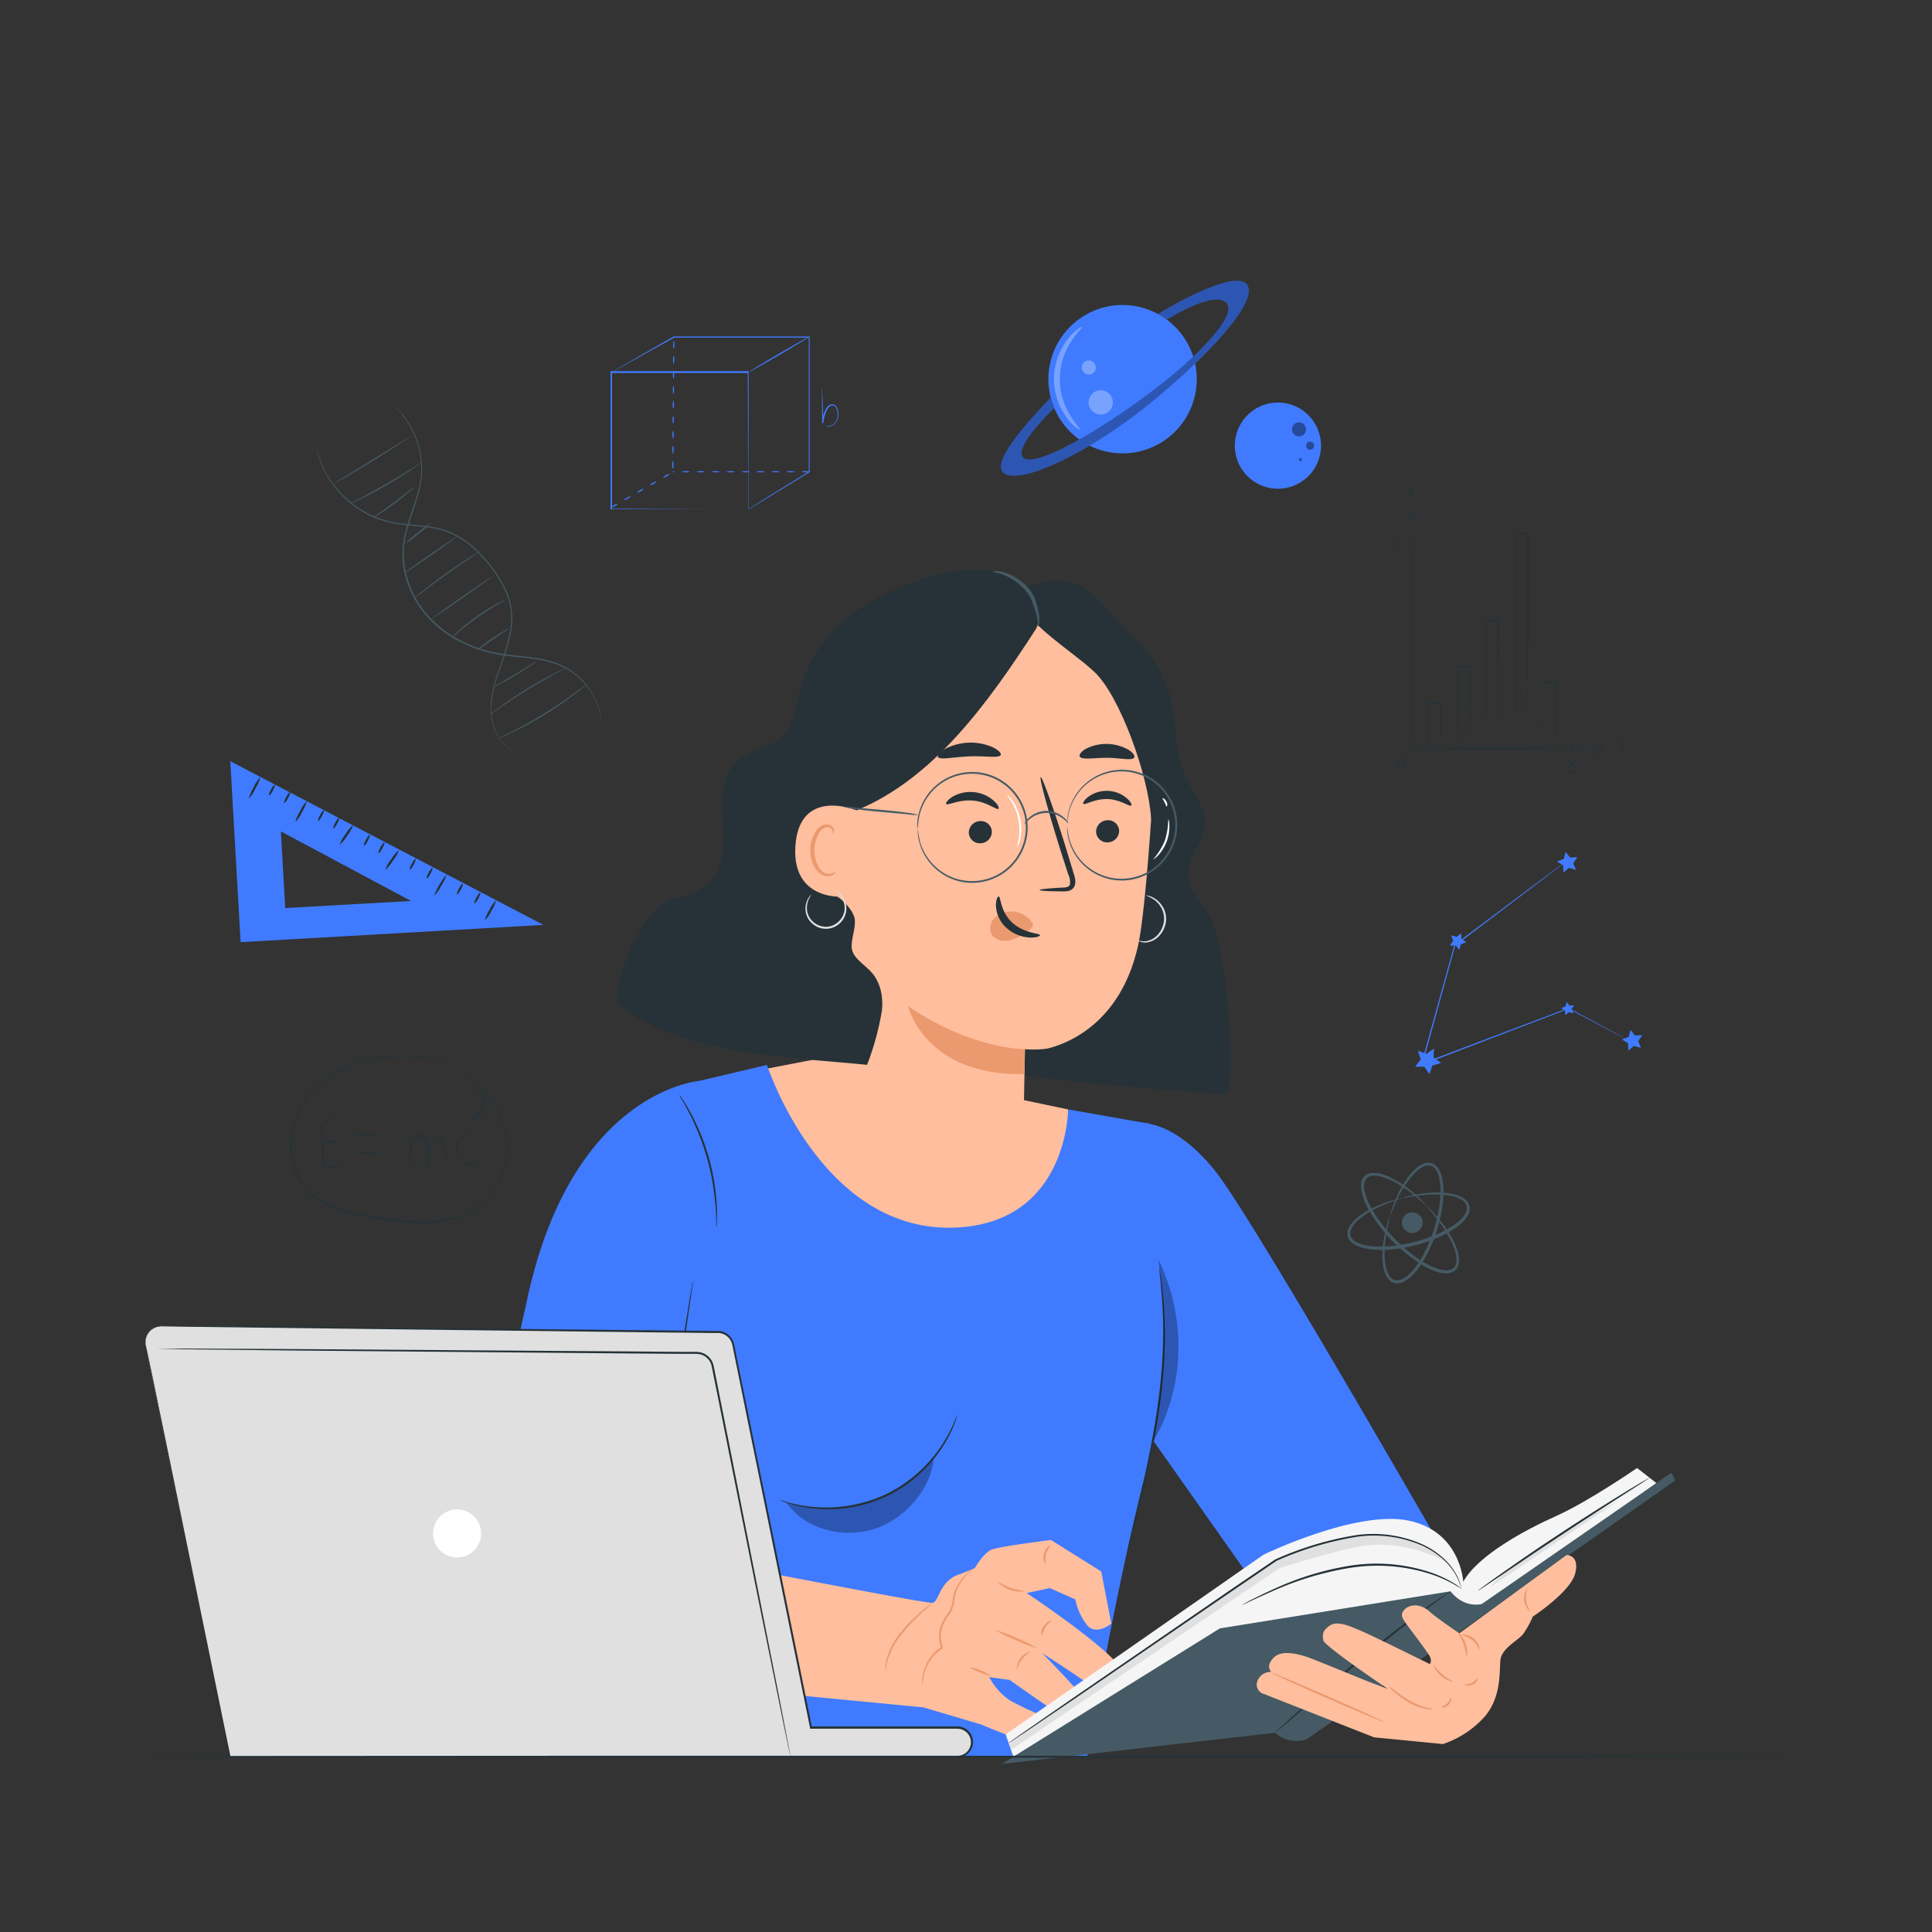 <svg xmlns="http://www.w3.org/2000/svg" viewBox="0 0 500 500"><rect x="0" y="0" width="500" height="500" fill="#333333" stroke="none"/><g id="freepik--Elements--inject-166"><path d="M81.9,115.94a1.1,1.1,0,0,1,.09.27l.22.8a11.55,11.55,0,0,0,.41,1.3c.18.5.37,1.09.66,1.72l.44,1,.57,1.08a10.52,10.52,0,0,0,.66,1.15c.25.38.47.8.77,1.2a25.89,25.89,0,0,0,11.33,9.25,24.34,24.34,0,0,0,4.31,1.35,41.49,41.49,0,0,0,4.75.66c3.27.32,6.81.5,10.2,1.86a24.81,24.81,0,0,1,8.88,6.65,32.28,32.28,0,0,1,6.12,9.28,17.22,17.22,0,0,1,1.22,5.18,19.44,19.44,0,0,1-.32,5.08,61.35,61.35,0,0,1-2.7,9,42.43,42.43,0,0,0-2.14,7.84,16.29,16.29,0,0,0,.25,6.64,12.37,12.37,0,0,0,2.17,4.52,9.1,9.1,0,0,0,2.34,2.16c.61.39,1,.54,1,.56a6.46,6.46,0,0,1-1-.5,9,9,0,0,1-2.4-2.14,12.24,12.24,0,0,1-2.25-4.55,16.48,16.48,0,0,1-.31-6.73,43.32,43.32,0,0,1,2.12-7.89,62.71,62.71,0,0,0,2.66-9,19.85,19.85,0,0,0,.3-5,16.6,16.6,0,0,0-1.21-5.07,32.2,32.2,0,0,0-6.06-9.19,24.5,24.5,0,0,0-8.76-6.56c-3.31-1.35-6.82-1.53-10.1-1.86a45.07,45.07,0,0,1-4.78-.68A24.67,24.67,0,0,1,96.94,134a25.78,25.78,0,0,1-11.37-9.41c-.3-.4-.53-.82-.77-1.21a12.55,12.55,0,0,1-.65-1.17l-.56-1.08-.43-1a16,16,0,0,1-.64-1.74,11,11,0,0,1-.37-1.31c-.08-.35-.15-.62-.19-.81A2.22,2.22,0,0,1,81.9,115.94Z" style="fill:#455a64"></path><path d="M102.23,105.34l.22.2.62.6c.27.27.57.63,1,1s.76.92,1.16,1.52a21.48,21.48,0,0,1,2.47,4.64,22.28,22.28,0,0,1,1.51,6.79,23.26,23.26,0,0,1-.15,4.05,29.17,29.17,0,0,1-.94,4.3c-.83,2.92-2,5.92-2.88,9.21a23.42,23.42,0,0,0-.73,5.13,21.88,21.88,0,0,0,.55,5.37A25,25,0,0,0,110,158.35a28.38,28.38,0,0,0,8.77,7.16,34.07,34.07,0,0,0,10,3.48c3.34.62,6.58.78,9.58,1.24a24.17,24.17,0,0,1,8.06,2.44,18.4,18.4,0,0,1,8,9,18.37,18.37,0,0,1,1,3.17c.06.37.1.65.14.86a2.08,2.08,0,0,1,0,.29s0-.1-.07-.29-.1-.48-.17-.84a20.09,20.09,0,0,0-1-3.14,18.89,18.89,0,0,0-2.73-4.43,18,18,0,0,0-5.3-4.36,24,24,0,0,0-8-2.37c-3-.45-6.23-.6-9.6-1.21a34.81,34.81,0,0,1-10.1-3.5,28.74,28.74,0,0,1-8.88-7.24,25.62,25.62,0,0,1-5-10.29,23.07,23.07,0,0,1-.54-5.45,23.8,23.8,0,0,1,.74-5.2c.85-3.32,2.08-6.32,2.92-9.22a28.9,28.9,0,0,0,1-4.25,21.94,21.94,0,0,0,.17-4,22.46,22.46,0,0,0-3.85-11.36c-.39-.61-.8-1.09-1.13-1.54s-.66-.78-.92-1l-.59-.63A2.35,2.35,0,0,1,102.23,105.34Z" style="fill:#455a64"></path><path d="M151.92,177a5.38,5.38,0,0,1-.78.71c-.52.45-1.29,1.07-2.26,1.81a90.21,90.21,0,0,1-7.84,5.42,92.36,92.36,0,0,1-8.37,4.57c-1.1.53-2,.94-2.62,1.2a5,5,0,0,1-1,.38,7.45,7.45,0,0,1,.93-.5l2.58-1.29c2.17-1.1,5.13-2.7,8.29-4.65s5.92-3.88,7.88-5.32l2.31-1.72A6.84,6.84,0,0,1,151.92,177Z" style="fill:#455a64"></path><path d="M146.55,172.8a4.57,4.57,0,0,1-.79.47l-2.18,1.18c-1.84,1-4.36,2.42-7.09,4.09s-5.13,3.29-6.85,4.48l-2,1.42a6.23,6.23,0,0,1-.77.49,4.86,4.86,0,0,1,.69-.6c.46-.37,1.14-.88,2-1.5,1.69-1.25,4.09-2.89,6.82-4.57s5.28-3.07,7.15-4c.94-.48,1.7-.85,2.24-1.09A5.34,5.34,0,0,1,146.55,172.8Z" style="fill:#455a64"></path><path d="M138.85,171.18a11,11,0,0,1-1.55,1.13c-1,.65-2.35,1.53-3.89,2.46s-2.95,1.72-4,2.28a10.89,10.89,0,0,1-1.72.83,11.48,11.48,0,0,1,1.6-1l3.94-2.36,3.94-2.37A10.57,10.57,0,0,1,138.85,171.18Z" style="fill:#455a64"></path><path d="M131.67,162.68a6.34,6.34,0,0,1-1.17.85l-2.89,1.94-2.87,2a6.63,6.63,0,0,1-1.22.77,5.32,5.32,0,0,1,1.08-1c.7-.56,1.69-1.29,2.82-2.06s2.18-1.42,3-1.86A5.49,5.49,0,0,1,131.67,162.68Z" style="fill:#455a64"></path><path d="M131.1,155.1c0,.05-.85.51-2.22,1.3s-3.24,1.94-5.21,3.32-3.69,2.76-4.9,3.78a24.83,24.83,0,0,1-2,1.64,3.62,3.62,0,0,1,.46-.52c.31-.32.78-.76,1.37-1.3a50.95,50.95,0,0,1,10.15-7.13c.7-.37,1.28-.65,1.68-.84A2.71,2.71,0,0,1,131.1,155.1Z" style="fill:#455a64"></path><path d="M127.35,149.22c.05.08-3.46,2.61-7.84,5.67s-8,5.46-8,5.39,3.45-2.62,7.83-5.67S127.29,149.14,127.35,149.22Z" style="fill:#455a64"></path><path d="M124.36,142.59a3.93,3.93,0,0,1-.68.5c-.5.34-1.13.77-1.89,1.27-1.6,1.07-3.8,2.57-6.19,4.27s-4.51,3.3-6,4.46l-1.82,1.38a4,4,0,0,1-.69.47,3.63,3.63,0,0,1,.61-.58c.4-.35,1-.85,1.75-1.46,1.5-1.21,3.6-2.84,6-4.54s4.62-3.18,6.25-4.2c.82-.51,1.49-.91,2-1.18A3.74,3.74,0,0,1,124.36,142.59Z" style="fill:#455a64"></path><path d="M118.19,138.92c.06.07-2.92,2.23-6.64,4.82s-6.79,4.61-6.85,4.54,2.93-2.24,6.65-4.82S118.14,138.84,118.19,138.92Z" style="fill:#455a64"></path><path d="M111.72,135.22a28.31,28.31,0,0,1-3.42,2.95,30.66,30.66,0,0,1-3.63,2.69,30.56,30.56,0,0,1,3.42-3A30.66,30.66,0,0,1,111.72,135.22Z" style="fill:#455a64"></path><path d="M107.36,125.93a11.1,11.1,0,0,1-1.46,1.35c-.93.79-2.25,1.86-3.75,3s-2.89,2.08-3.92,2.75a10.1,10.1,0,0,1-1.71,1,13,13,0,0,1,1.58-1.21c1-.72,2.36-1.71,3.85-2.82s2.83-2.15,3.8-2.9A12.43,12.43,0,0,1,107.36,125.93Z" style="fill:#455a64"></path><path d="M109.24,119.61a4,4,0,0,1-.67.52c-.43.32-1.08.76-1.88,1.29-1.61,1.07-3.87,2.5-6.42,4s-4.92,2.72-6.65,3.58c-.86.43-1.57.77-2.06,1a3.73,3.73,0,0,1-.78.32,4.52,4.52,0,0,1,.72-.43l2-1.09c1.7-.91,4-2.19,6.59-3.67s4.82-2.86,6.46-3.88l1.94-1.2A3.79,3.79,0,0,1,109.24,119.61Z" style="fill:#455a64"></path><path d="M106.24,112.86a5.47,5.47,0,0,1-.73.55c-.48.34-1.18.82-2.06,1.41-1.75,1.16-4.19,2.74-6.92,4.43s-5.22,3.17-7,4.21c-.91.52-1.65.94-2.17,1.22a5.77,5.77,0,0,1-.82.4,4.83,4.83,0,0,1,.75-.52l2.12-1.31,7-4.29,7-4.34,2.12-1.32A4.41,4.41,0,0,1,106.24,112.86Z" style="fill:#455a64"></path><path d="M369.36,312.21c-.05.05-.79-.69-2.23-1.92-.72-.61-1.61-1.35-2.69-2.14a30.22,30.22,0,0,0-3.84-2.4,16.37,16.37,0,0,0-2.4-1,7.91,7.91,0,0,0-2.7-.48,2.91,2.91,0,0,0-1.31.31,2,2,0,0,0-.9.95,3.3,3.3,0,0,0-.27,1.42,7.1,7.1,0,0,0,.2,1.56,14.86,14.86,0,0,0,1.16,3.13,28.91,28.91,0,0,0,1.77,3.07,42.59,42.59,0,0,0,10.36,10.67,26.58,26.58,0,0,0,3,1.86,14.63,14.63,0,0,0,3.1,1.26,7.05,7.05,0,0,0,1.55.25,3.32,3.32,0,0,0,1.42-.23,2,2,0,0,0,1-.87,3,3,0,0,0,.35-1.3,7.77,7.77,0,0,0-.4-2.72,17.56,17.56,0,0,0-1-2.43,31.14,31.14,0,0,0-2.29-3.91c-.76-1.1-1.46-2-2.06-2.75-1.18-1.47-1.9-2.24-1.85-2.29s.22.15.59.5.88.87,1.51,1.58a34.39,34.39,0,0,1,2.19,2.69,29.05,29.05,0,0,1,2.44,3.92,19.76,19.76,0,0,1,1.05,2.5,8.49,8.49,0,0,1,.47,3,3.55,3.55,0,0,1-.42,1.61,2.69,2.69,0,0,1-1.3,1.19,4.06,4.06,0,0,1-1.74.31,7.77,7.77,0,0,1-1.73-.25,15.7,15.7,0,0,1-3.27-1.3A27.26,27.26,0,0,1,366,326a42.14,42.14,0,0,1-10.57-10.9,27,27,0,0,1-1.81-3.16,15.81,15.81,0,0,1-1.19-3.31,7.24,7.24,0,0,1-.2-1.73,3.84,3.84,0,0,1,.36-1.73,2.71,2.71,0,0,1,1.23-1.27,3.65,3.65,0,0,1,1.62-.37,8.45,8.45,0,0,1,2.94.56,18,18,0,0,1,2.46,1.13,28.72,28.72,0,0,1,3.84,2.55c1.07.84,1.94,1.61,2.63,2.27s1.2,1.19,1.53,1.56S369.38,312.19,369.36,312.21Z" style="fill:#455a64"></path><path d="M359.77,314.61c.06,0-.23,1-.61,2.78-.19.9-.4,2-.57,3.28a28,28,0,0,0-.24,4.37,15.73,15.73,0,0,0,.26,2.51,7.48,7.48,0,0,0,.89,2.5,3,3,0,0,0,.9.95,2.12,2.12,0,0,0,1.23.34A3.3,3.3,0,0,0,363,331a6.34,6.34,0,0,0,1.26-.85,14.3,14.3,0,0,0,2.19-2.38,25.35,25.35,0,0,0,1.83-2.89,39.68,39.68,0,0,0,4.35-13.7,26.4,26.4,0,0,0,.17-3.41,14.46,14.46,0,0,0-.41-3.21,7.31,7.31,0,0,0-.54-1.42,3.24,3.24,0,0,0-.88-1.08,2.08,2.08,0,0,0-1.2-.44,3,3,0,0,0-1.28.26,7.57,7.57,0,0,0-2.17,1.52,16.2,16.2,0,0,0-1.66,1.91A27.35,27.35,0,0,0,362.3,309c-.6,1.14-1.06,2.16-1.42,3-.72,1.69-1.05,2.65-1.11,2.63a2.22,2.22,0,0,1,.15-.73c.13-.47.34-1.15.65-2s.74-1.91,1.31-3.09a26.63,26.63,0,0,1,2.27-3.85,14.77,14.77,0,0,1,1.69-2,8,8,0,0,1,2.35-1.71,3.71,3.71,0,0,1,1.57-.33,2.83,2.83,0,0,1,1.62.56,4.06,4.06,0,0,1,1.1,1.31,7.41,7.41,0,0,1,.62,1.58,14.65,14.65,0,0,1,.46,3.38,24.71,24.71,0,0,1-.15,3.53,39,39,0,0,1-4.45,14,25.09,25.09,0,0,1-1.91,3,14.53,14.53,0,0,1-2.33,2.49,7.32,7.32,0,0,1-1.41.93,3.94,3.94,0,0,1-1.66.44,2.86,2.86,0,0,1-1.64-.47,3.84,3.84,0,0,1-1.1-1.18,8.07,8.07,0,0,1-.93-2.75,15,15,0,0,1-.22-2.61,25.66,25.66,0,0,1,.37-4.46,32.73,32.73,0,0,1,.71-3.28c.24-.89.47-1.57.63-2A2.29,2.29,0,0,1,359.77,314.61Z" style="fill:#455a64"></path><path d="M363.05,310c0,.07-1,.33-2.69.95-.86.31-1.9.71-3.09,1.24a27.78,27.78,0,0,0-3.84,2.1,14.66,14.66,0,0,0-2,1.54,7.22,7.22,0,0,0-1.65,2.07,3,3,0,0,0-.34,1.26,2.09,2.09,0,0,0,.37,1.23,3.09,3.09,0,0,0,1,.94,6.93,6.93,0,0,0,1.38.63,14.68,14.68,0,0,0,3.18.6,25.9,25.9,0,0,0,3.42,0,37.77,37.77,0,0,0,7.13-1.11,38.29,38.29,0,0,0,6.81-2.4,26.74,26.74,0,0,0,3-1.65,13.71,13.71,0,0,0,2.51-2,6.14,6.14,0,0,0,.92-1.21,3.17,3.17,0,0,0,.46-1.31,2.14,2.14,0,0,0-.25-1.25,3.17,3.17,0,0,0-.9-1,7.41,7.41,0,0,0-2.44-1,16,16,0,0,0-2.49-.41,28,28,0,0,0-4.38,0c-1.29.1-2.4.24-3.31.37-1.8.28-2.79.51-2.81.44a2.43,2.43,0,0,1,.7-.25c.46-.14,1.15-.32,2.06-.51s2-.37,3.32-.51a26.85,26.85,0,0,1,4.47-.1,15.29,15.29,0,0,1,2.59.38,7.74,7.74,0,0,1,2.69,1.1,3.63,3.63,0,0,1,1.11,1.16,2.77,2.77,0,0,1,.37,1.67,3.83,3.83,0,0,1-.53,1.63,7.43,7.43,0,0,1-1,1.35,14.66,14.66,0,0,1-2.64,2.18,26.27,26.27,0,0,1-3.08,1.73,38.44,38.44,0,0,1-7,2.47,37.44,37.44,0,0,1-7.29,1.11,24.35,24.35,0,0,1-3.53-.06,14.43,14.43,0,0,1-3.35-.67,7.17,7.17,0,0,1-1.54-.71,4.1,4.1,0,0,1-1.24-1.18,2.84,2.84,0,0,1-.46-1.64,3.66,3.66,0,0,1,.43-1.56,8,8,0,0,1,1.84-2.24,16.35,16.35,0,0,1,2.11-1.56,26.82,26.82,0,0,1,4-2,33.09,33.09,0,0,1,3.17-1.12c.88-.26,1.58-.43,2.05-.53A2.42,2.42,0,0,1,363.05,310Z" style="fill:#455a64"></path><path d="M368.09,315.77a2.68,2.68,0,1,1-3.25-1.95A2.69,2.69,0,0,1,368.09,315.77Z" style="fill:#455a64"></path><path d="M422.72,269.86l-.3-.14-.87-.44-3.35-1.74-12.31-6.47H406l-37.92,14.49-.34.13.1-.35,1.16-4.19c2.65-9.56,5.16-18.61,7.36-26.57l0-.06,0,0,21-15.74,6-4.44,1.59-1.17.41-.29q.13-.11.15-.09l-.13.11-.4.32-1.56,1.2-5.92,4.51-20.94,15.85.06-.09c-2.2,8-4.69,17-7.33,26.59-.4,1.43-.79,2.86-1.16,4.19l-.24-.22,38-14.39,0,0,.06,0,12.25,6.57,3.31,1.79.86.48Z" style="fill:#407BFF"></path><polygon points="372.95 275.1 370.68 275.77 369.95 278.02 368.61 276.07 366.24 276.07 367.68 274.19 366.95 271.94 369.18 272.73 371.09 271.34 371.03 273.71 372.95 275.1" style="fill:#407BFF"></polygon><polygon points="379.5 243.85 378.07 244.37 377.68 245.85 376.74 244.65 375.21 244.74 376.07 243.47 375.51 242.05 376.98 242.47 378.16 241.5 378.21 243.03 379.5 243.85" style="fill:#407BFF"></polygon><polygon points="408.21 221.82 407.17 223.39 407.86 225.13 406.05 224.62 404.61 225.82 404.53 223.94 402.95 222.94 404.71 222.29 405.17 220.47 406.34 221.94 408.21 221.82" style="fill:#407BFF"></polygon><polygon points="425.02 267.88 423.97 269.45 424.67 271.19 422.86 270.68 421.41 271.88 421.34 270 419.75 269 421.51 268.35 421.98 266.53 423.14 268 425.02 267.88" style="fill:#407BFF"></polygon><polygon points="407.38 260.17 406.71 261.17 407.16 262.28 406 261.95 405.08 262.72 405.04 261.52 404.02 260.88 405.15 260.46 405.44 259.3 406.19 260.25 407.38 260.17" style="fill:#407BFF"></polygon><circle cx="290.54" cy="98.15" r="19.2" transform="translate(146.85 369.07) rotate(-80.73)" style="fill:#407BFF"></circle><g style="opacity:0.3"><path d="M288,104.14a3.13,3.13,0,1,1-3.13-3.13A3.13,3.13,0,0,1,288,104.14Z" style="fill:#fff"></path></g><g style="opacity:0.3"><path d="M283.6,95.1a1.82,1.82,0,1,1-1.82-1.82A1.82,1.82,0,0,1,283.6,95.1Z" style="fill:#fff"></path></g><path d="M271.91,102.82c.09.33-16.43,16.18-12.17,19.56s22.17-5.29,37.44-17.62,29.21-27.31,25.39-31.27-22.89,7.77-22.89,7.77L302,82.71s11.53-7.4,15.18-4.53-6.75,14.1-21.43,24.82-28.87,18.24-31.07,15.3,8.19-12.73,8.19-12.73Z" style="fill:#407BFF"></path><g style="opacity:0.3"><path d="M271.91,102.82c.09.33-16.43,16.18-12.17,19.56s22.17-5.29,37.44-17.62,29.21-27.31,25.39-31.27-22.89,7.77-22.89,7.77L302,82.71s11.53-7.4,15.18-4.53-6.75,14.1-21.43,24.82-28.87,18.24-31.07,15.3,8.19-12.73,8.19-12.73Z"></path></g><g style="opacity:0.3"><path d="M280,84.62c.15.19-1.15,1.29-2.62,3.51a17.68,17.68,0,0,0-.39,19.42c1.39,2.27,2.64,3.43,2.48,3.61s-1.64-.76-3.35-3a16.68,16.68,0,0,1-2.33-4.37,16.61,16.61,0,0,1,.24-12,16.59,16.59,0,0,1,2.5-4.27C278.29,85.32,279.87,84.49,280,84.62Z" style="fill:#fff"></path></g><path d="M319.58,115.07a11.15,11.15,0,1,1,10.88,11.41A11.15,11.15,0,0,1,319.58,115.07Z" style="fill:#407BFF"></path><g style="opacity:0.4"><path d="M334.36,111.07a1.82,1.82,0,1,1,1.77,1.86A1.81,1.81,0,0,1,334.36,111.07Z"></path></g><g style="opacity:0.4"><path d="M338,115.31a1.06,1.06,0,1,1,1,1.09A1.07,1.07,0,0,1,338,115.31Z"></path></g><g style="opacity:0.4"><path d="M336.57,118.56a.4.4,0,0,1,.39.4.39.39,0,0,1-.4.38.38.38,0,0,1-.38-.4A.39.39,0,0,1,336.57,118.56Z"></path></g><path d="M365.62,198.25c-.1,0-.17-14.12-.17-31.53s.07-31.53.17-31.53.17,14.11.17,31.53S365.71,198.25,365.62,198.25Z" style="fill:#263238"></path><path d="M367.5,135.73a28.27,28.27,0,0,1-2.14-3.66l.3,0,0,.08a30.5,30.5,0,0,1-1.83,3.93,26.34,26.34,0,0,1,1.52-4.06l0-.08.14-.32.16.3A26.41,26.41,0,0,1,367.5,135.73Z" style="fill:#263238"></path><path d="M365.27,127.74c-.06.07-.58-.27-1-.9s-.52-1.24-.43-1.26.33.5.71,1.08S365.33,127.67,365.27,127.74Z" style="fill:#263238"></path><path d="M364.28,129.56a11.75,11.75,0,0,1,.8-2.25,11.25,11.25,0,0,1,.92-2.2,6.66,6.66,0,0,1-.61,2.32A6.57,6.57,0,0,1,364.28,129.56Z" style="fill:#263238"></path><path d="M361.1,143.49a18.78,18.78,0,0,0,.58-1.94,19.5,19.5,0,0,0,0-2,2.88,2.88,0,0,1,.29,2.08A2.85,2.85,0,0,1,361.1,143.49Z" style="fill:#263238"></path><path d="M361.72,140.86s-.08.27-.48.37a.94.94,0,0,1-.69-.12,1,1,0,0,1-.08-1.56,1,1,0,0,1,.68-.18c.41,0,.55.3.51.32s-.21-.1-.52-.08a.67.67,0,0,0-.68.72.69.69,0,0,0,.75.66C361.52,141,361.68,140.82,361.72,140.86Z" style="fill:#263238"></path><path d="M414.71,193.77c0,.09-12.08.17-27,.17s-27-.08-27-.17,12.07-.17,27-.17S414.71,193.68,414.71,193.77Z" style="fill:#263238"></path><path d="M415.26,193.7A8.15,8.15,0,0,1,413,193a8.36,8.36,0,0,1-2.1-1,7.88,7.88,0,0,1,2.22.71A8.11,8.11,0,0,1,415.26,193.7Z" style="fill:#263238"></path><path d="M415.85,193.9a10.91,10.91,0,0,1-3.68,1.29,6.21,6.21,0,0,1,1.79-.8A5.64,5.64,0,0,1,415.85,193.9Z" style="fill:#263238"></path><path d="M363.08,195.48a1.66,1.66,0,0,1,.7,1.12,2.38,2.38,0,0,1-.11,1.47,1.7,1.7,0,0,1-.54.73.92.92,0,0,1-1,0,1.93,1.93,0,0,1-.78-1.64,1.71,1.71,0,0,1,.6-1.35,1.29,1.29,0,0,1,.95-.31c.24,0,.35.11.34.12s-.13,0-.34,0a1.31,1.31,0,0,0-.79.36,1.49,1.49,0,0,0-.45,1.16,1.68,1.68,0,0,0,.64,1.36.61.61,0,0,0,.66,0,1.43,1.43,0,0,0,.45-.58,2.35,2.35,0,0,0,.16-1.3A4.08,4.08,0,0,0,363.08,195.48Z" style="fill:#263238"></path><path d="M407,196.19s.19-.11.45.11a.67.67,0,0,1,.23.54,1.15,1.15,0,0,1-.32.69c-.38.42-1.08.58-1.4,1.09a.9.9,0,0,0,0,.87.85.85,0,0,0,.82.41.81.81,0,0,0,.71-.58.89.89,0,0,0-.17-.86,2.45,2.45,0,0,0-.72-.57,1.07,1.07,0,0,1-.64-.66.89.89,0,0,1,.17-.75,1.12,1.12,0,0,1,.45-.34c.29-.1.46-.08.47-.06s-.16,0-.41.18a1,1,0,0,0-.36.33.68.68,0,0,0-.09.58c.1.43.9.49,1.37,1.1a1.22,1.22,0,0,1,.24,1.16,1.15,1.15,0,0,1-1,.8,1.18,1.18,0,0,1-1.14-.57,1.22,1.22,0,0,1,0-1.2,2,2,0,0,1,.8-.66,3.58,3.58,0,0,0,.69-.44.93.93,0,0,0,.3-.54.58.58,0,0,0-.13-.43C407.2,196.19,407,196.22,407,196.19Z" style="fill:#263238"></path><path d="M406.86,194.93a6.61,6.61,0,0,1,0-3,6.61,6.61,0,0,1,0,3Z" style="fill:#263238"></path><path d="M421.29,193.83a2.43,2.43,0,0,1-.92.14l-1,.06a.36.36,0,0,1-.23,0,.28.28,0,0,1-.12-.3.62.62,0,0,1,.21-.32l.44-.46a1.46,1.46,0,0,0,.55-.95.61.61,0,0,0-.42-.62,1,1,0,0,0-.59.11c-.15.06-.23.1-.25.08s.05-.09.18-.19a1,1,0,0,1,.7-.24.86.86,0,0,1,.69.87,1.72,1.72,0,0,1-.6,1.17l-.46.45c-.08.07-.14.14-.14.17h0v0h.06l1,0A2.7,2.7,0,0,1,421.29,193.83Z" style="fill:#263238"></path><path d="M372.8,193.77s0-.34,0-.93,0-1.46-.05-2.47c0-2.1-.06-5-.07-8.32l.16.17h-3.13l.17-.17h0v3.47c0,1.11,0,2.17,0,3.17,0,2,0,3.7-.05,5.07l-.1-.1,2.28.05c.54,0,.84,0,.85.05a6.16,6.16,0,0,1-.79,0l-2.34.05h-.1v-.1c0-1.37,0-3.09,0-5.07,0-1,0-2.06,0-3.17v-3.47h0l.17-.17H373v.16c0,3.39,0,6.34-.08,8.43,0,1,0,1.82,0,2.44A5.42,5.42,0,0,1,372.8,193.77Z" style="fill:#263238"></path><path d="M402.65,193.77a1.89,1.89,0,0,1,0-.36c0-.26,0-.58,0-1,0-.9,0-2.12-.05-3.63,0-3.06-.06-7.3-.07-12.11l.17.16h-3.14l.17-.16h0v2.64c0,.87,0,1.72,0,2.55,0,1.67,0,3.24,0,4.71,0,2.9-.05,5.36-.06,7.16l-.09-.09,2.29,0,.62,0,.23,0a5.65,5.65,0,0,1-.79,0l-2.35.05h-.09v-.09c0-1.8,0-4.26-.06-7.16,0-1.47,0-3,0-4.71,0-.83,0-1.68,0-2.55v-2.64h0l.17-.17h3.3v.17c0,4.88,0,9.18-.07,12.23,0,1.49,0,2.7-.05,3.59,0,.38,0,.7,0,1S402.65,193.78,402.65,193.77Z" style="fill:#263238"></path><path d="M380.35,193.77a2.79,2.79,0,0,1,0-.44c0-.32,0-.73,0-1.24,0-1.09,0-2.62-.05-4.52,0-3.83,0-9.12-.07-15.09l.17.17h-3.14c.34-.34.09-.09.17-.16h0v3.38c0,1.11,0,2.19,0,3.25,0,2.11,0,4.1,0,5.93,0,3.64-.05,6.64-.07,8.72l-.08-.08,2.31,0,.61,0,.22,0-.19,0h-.6l-2.35,0h-.08v-.08c0-2.08,0-5.08-.06-8.72,0-1.83,0-3.82,0-5.93,0-1.06,0-2.14,0-3.25v-3.38h0c.08-.08-.17.16.17-.18h3.3v.16c0,6-.05,11.35-.07,15.21,0,1.88,0,3.4-.05,4.48,0,.5,0,.9,0,1.2S380.35,193.78,380.35,193.77Z" style="fill:#263238"></path><path d="M387.73,193.7a1.15,1.15,0,0,1,0-.17V193c0-.46,0-1.1,0-1.91,0-1.67,0-4.06-.05-7,0-5.94-.05-14.15-.08-23.37l.17.17H384.6l.16-.16h0v10.57c0,3.34,0,6.48,0,9.34,0,5.68-.06,10.23-.08,13l-.06-.06,2.31,0h.82s-.06,0-.19,0H387l-2.35,0h-.07v-.07c0-2.82,0-7.37-.07-13,0-2.86,0-6,0-9.34,0-1.68,0-3.4,0-5.17v-5.4h0c.07-.08-.17.16.17-.18h3.3v.17c0,9.26,0,17.52-.07,23.49,0,2.94,0,5.32-.05,7,0,.8,0,1.43,0,1.88l0,.48C387.74,193.66,387.74,193.71,387.73,193.7Z" style="fill:#263238"></path><path d="M395.3,193.7s0-.1,0-.29,0-.49,0-.85c0-.75,0-1.84,0-3.23,0-2.81,0-6.87-.05-11.88,0-10,0-23.93-.07-39.43l.17.17h-3.14c.33-.33.1-.08.17-.15v9.57c0,3.12,0,6.16,0,9.09,0,5.87,0,11.31,0,16.18,0,9.7-.07,17.07-.09,20.82l0,0,2.35,0h.79s-.06,0-.19,0l-.57,0-2.38,0h-.05v-.06c0-3.75-.05-11.12-.08-20.82,0-4.87,0-10.31,0-16.18,0-2.93,0-6,0-9.09V138c.08-.08-.17.15.17-.19h3.3V138c0,15.55,0,29.48-.07,39.55,0,5,0,9-.05,11.84,0,1.38,0,2.45,0,3.2,0,.35,0,.62,0,.82S395.3,193.71,395.3,193.7Z" style="fill:#263238"></path><path d="M59.6,197l2.67,46.83,78.35-4.47Zm13.09,18.17,33.7,18L73.82,235Z" style="fill:#407BFF"></path><path d="M67.38,201.09A9.61,9.61,0,0,1,66.14,204a9.45,9.45,0,0,1-1.73,2.67,9.51,9.51,0,0,1,1.24-2.94A9.6,9.6,0,0,1,67.38,201.09Z" style="fill:#263238"></path><path d="M79.4,207.3a9.4,9.4,0,0,1-1.24,2.87,8.9,8.9,0,0,1-1.71,2.59,9.12,9.12,0,0,1,1.23-2.87A8.64,8.64,0,0,1,79.4,207.3Z" style="fill:#263238"></path><path d="M91.41,213.51a9.16,9.16,0,0,1-1.52,2.71,8.54,8.54,0,0,1-2,2.4,9.14,9.14,0,0,1,1.52-2.72A8.78,8.78,0,0,1,91.41,213.51Z" style="fill:#263238"></path><path d="M103.23,220a8.62,8.62,0,0,1-1.52,2.72,9.22,9.22,0,0,1-2,2.4,8.62,8.62,0,0,1,1.52-2.72A9.22,9.22,0,0,1,103.23,220Z" style="fill:#263238"></path><path d="M115.57,226.33a9.47,9.47,0,0,1-1.38,2.89,9.57,9.57,0,0,1-1.84,2.6,18.2,18.2,0,0,1,3.22-5.49Z" style="fill:#263238"></path><path d="M128.38,233a8.27,8.27,0,0,1-1.22,2.74,8.52,8.52,0,0,1-1.7,2.47,8.43,8.43,0,0,1,1.23-2.75A8.09,8.09,0,0,1,128.38,233Z" style="fill:#263238"></path><path d="M71.13,203.05c.13.08-.09.76-.5,1.54s-.85,1.33-1,1.26.09-.76.5-1.53S71,203,71.13,203.05Z" style="fill:#263238"></path><path d="M75.06,205c.14.07-.09.76-.5,1.53s-.84,1.34-1,1.27.1-.76.5-1.54S74.93,204.94,75.06,205Z" style="fill:#263238"></path><path d="M83.83,209.65c.13.08-.09.76-.5,1.54s-.85,1.34-1,1.26.09-.76.5-1.53S83.7,209.58,83.83,209.65Z" style="fill:#263238"></path><path d="M87.77,211.62c.13.07-.09.76-.5,1.53s-.85,1.34-1,1.27.09-.76.5-1.54S87.63,211.55,87.77,211.62Z" style="fill:#263238"></path><path d="M95.7,216.06c.14.07-.09.76-.5,1.53s-.84,1.34-1,1.27.09-.76.5-1.54S95.57,216,95.7,216.06Z" style="fill:#263238"></path><path d="M99.46,218c.14.07-.09.76-.5,1.53s-.84,1.34-1,1.27.09-.77.5-1.54S99.33,218,99.46,218Z" style="fill:#263238"></path><path d="M107.57,222.24c.13.08-.09.76-.5,1.54s-.84,1.33-1,1.26.09-.76.5-1.53S107.44,222.17,107.57,222.24Z" style="fill:#263238"></path><path d="M111.93,224.55c.13.08-.09.76-.5,1.54s-.85,1.34-1,1.26.09-.76.5-1.53S111.8,224.48,111.93,224.55Z" style="fill:#263238"></path><path d="M119.77,228.68c.13.07-.09.76-.5,1.53s-.85,1.34-1,1.27.09-.76.5-1.54S119.63,228.61,119.77,228.68Z" style="fill:#263238"></path><path d="M124.29,231c.13.08-.09.77-.5,1.54s-.85,1.34-1,1.26.09-.76.5-1.53S124.16,230.93,124.29,231Z" style="fill:#263238"></path><path d="M193.6,131.84s0-.06,0-.17,0-.29,0-.5c0-.44,0-1.08,0-1.91,0-1.68,0-4.12,0-7.22,0-6.2-.05-15-.08-25.64l.15.14-35.44,0h0l.16-.17c0,13,0,25.14,0,35.44l-.14-.15,25.64.08,7.22,0h.06l-7.18,0-25.74.07H158v-.15c0-10.3,0-22.46,0-35.44v-.17h.17l35.44,0h.14v.15c0,10.64-.05,19.51-.07,25.74,0,3.08,0,5.51,0,7.18,0,.82,0,1.44,0,1.88v.64Z" style="fill:#407BFF"></path><path d="M193.6,131.84a2.4,2.4,0,0,1,.27-.19l.81-.52,3.14-2L209.36,122l-.06.11c0-9.25,0-21.5,0-34.91l.16.17h-.09l-34.94,0,.06,0L162.56,94l-3.26,1.82-.85.46-.29.15a3.22,3.22,0,0,1,.27-.18l.84-.5,3.22-1.87,11.84-6.8,0,0h0l34.94,0h.26v.17c0,13.41,0,25.66,0,34.91v.07l-.06,0-11.6,7.09-3.17,1.92-.83.49Z" style="fill:#407BFF"></path><path d="M209.42,87.16c.05.08-3.45,2.21-7.82,4.76s-8,4.56-8,4.48,3.45-2.21,7.83-4.77S209.38,87.08,209.42,87.16Z" style="fill:#407BFF"></path><path d="M159.84,130.38c0,.08-.3.37-.76.63s-.88.42-.92.34.29-.36.75-.63S159.79,130.3,159.84,130.38Z" style="fill:#407BFF"></path><path d="M163.2,128.45c.05.08-.29.37-.76.63s-.88.42-.92.34.29-.36.76-.63S163.15,128.37,163.2,128.45Z" style="fill:#407BFF"></path><path d="M166.56,126.52c.05.08-.29.37-.75.63s-.88.42-.93.34.29-.36.76-.63S166.52,126.44,166.56,126.52Z" style="fill:#407BFF"></path><path d="M169.93,124.59c0,.08-.3.36-.76.63s-.88.42-.93.34.3-.36.76-.63S169.88,124.51,169.93,124.59Z" style="fill:#407BFF"></path><path d="M173.29,122.66c0,.08-.29.36-.76.63s-.88.42-.92.34.29-.36.75-.63S173.24,122.58,173.29,122.66Z" style="fill:#407BFF"></path><path d="M174.14,119.27c.09,0,.16.43.16,1s-.08,1-.18,1-.16-.43-.16-1S174.05,119.26,174.14,119.27Z" style="fill:#407BFF"></path><path d="M174.17,115.39c.09,0,.17.43.16,1s-.08,1-.17,1-.17-.44-.17-1S174.08,115.39,174.17,115.39Z" style="fill:#407BFF"></path><path d="M174.2,111.51c.09,0,.17.44.16,1s-.08,1-.17,1-.17-.44-.17-1S174.11,111.51,174.2,111.51Z" style="fill:#407BFF"></path><path d="M174.23,107.63c.09,0,.17.44.16,1s-.08,1-.17,1-.17-.43-.16-1S174.14,107.63,174.23,107.63Z" style="fill:#407BFF"></path><path d="M174.26,103.76c.09,0,.17.43.16,1s-.08,1-.17,1-.17-.43-.16-1S174.17,103.76,174.26,103.76Z" style="fill:#407BFF"></path><path d="M174.29,99.88c.1,0,.17.43.16,1s-.08,1-.17,1-.17-.44-.16-1S174.2,99.88,174.29,99.88Z" style="fill:#407BFF"></path><path d="M174.32,96c.1,0,.17.44.16,1s-.08,1-.17,1-.17-.44-.16-1S174.23,96,174.32,96Z" style="fill:#407BFF"></path><path d="M174.35,92.12c.1,0,.17.44.16,1s-.08,1-.17,1-.17-.43-.16-1S174.26,92.12,174.35,92.12Z" style="fill:#407BFF"></path><path d="M174.38,88.25c.1,0,.17.43.16,1s-.08,1-.17,1-.17-.43-.16-1S174.29,88.25,174.38,88.25Z" style="fill:#407BFF"></path><path d="M207.49,122.08c0-.08.43-.15,1-.15s1,.07,1,.15-.43.16-1,.16S207.49,122.17,207.49,122.08Z" style="fill:#407BFF"></path><path d="M203.61,122.08c0-.08.43-.15,1-.15s1,.07,1,.15-.44.16-1,.16S203.61,122.17,203.61,122.08Z" style="fill:#407BFF"></path><path d="M199.73,122.08c0-.08.43-.15,1-.15s1,.07,1,.15-.43.16-1,.16S199.73,122.17,199.73,122.08Z" style="fill:#407BFF"></path><path d="M195.85,122.08c0-.08.44-.15,1-.15s1,.07,1,.15-.43.16-1,.16S195.85,122.17,195.85,122.08Z" style="fill:#407BFF"></path><path d="M192,122.08c0-.08.43-.15,1-.15s1,.07,1,.15-.43.16-1,.16S192,122.17,192,122.08Z" style="fill:#407BFF"></path><path d="M188.1,122.08c0-.08.43-.15,1-.15s1,.07,1,.15-.44.16-1,.16S188.1,122.17,188.1,122.08Z" style="fill:#407BFF"></path><path d="M184.22,122.08c0-.08.43-.15,1-.15s1,.07,1,.15-.43.16-1,.16S184.22,122.17,184.22,122.08Z" style="fill:#407BFF"></path><path d="M180.34,122.08c0-.08.44-.15,1-.15s1,.07,1,.15-.43.16-1,.16S180.34,122.17,180.34,122.08Z" style="fill:#407BFF"></path><path d="M176.47,122.08c0-.08.43-.15,1-.15s1,.07,1,.15-.43.16-1,.16S176.47,122.17,176.47,122.08Z" style="fill:#407BFF"></path><path d="M174.12,122.08c0-.08.09-.15.2-.15s.21.07.21.15-.09.16-.21.16A.18.18,0,0,1,174.12,122.08Z" style="fill:#407BFF"></path><path d="M213.71,110.27a4.6,4.6,0,0,0,.89,0,2.77,2.77,0,0,0,1.84-1.39,3.72,3.72,0,0,0-.1-3.37,1,1,0,0,0-.7-.56,1.24,1.24,0,0,0-.9.24,4.28,4.28,0,0,0-1.13,1.88,8.71,8.71,0,0,0-.5,2.41h-.33c0-2.57-.05-4.81-.05-6.41,0-.75,0-1.38,0-1.88a2.83,2.83,0,0,1,0-.68,3.42,3.42,0,0,1,.07.68c0,.5,0,1.13.08,1.88.06,1.6.12,3.84.17,6.41h-.33a9,9,0,0,1,.52-2.5,9.88,9.88,0,0,1,.48-1.1,2.73,2.73,0,0,1,.76-.93,1.55,1.55,0,0,1,1.16-.3,1.36,1.36,0,0,1,.9.72,3.92,3.92,0,0,1,0,3.65,2.79,2.79,0,0,1-2,1.39,2.1,2.1,0,0,1-.68,0A.62.62,0,0,1,213.71,110.27Z" style="fill:#407BFF"></path><path d="M115.42,276.23s.14,0,.41.12.67.21,1.18.42a23,23,0,0,1,4.26,2.22,23.63,23.63,0,0,1,5.6,5.15,20.83,20.83,0,0,1,4.18,9.12,20.31,20.31,0,0,1-1.55,12,18.87,18.87,0,0,1-3.9,5.6,18.13,18.13,0,0,1-2.79,2.26c-.53.3-1,.62-1.6.9s-1.1.55-1.69.76c-4.66,1.85-10,1.93-15.36,1.42-2.68-.26-5.38-.65-8.13-1.08a49.24,49.24,0,0,1-8.23-1.91,20.85,20.85,0,0,1-7.37-4.14,16.67,16.67,0,0,1-2.7-3.18A17.19,17.19,0,0,1,76,302.16a19.33,19.33,0,0,1-.79-7.89A21.11,21.11,0,0,1,77.39,287a24.29,24.29,0,0,1,9.92-9.76,32.83,32.83,0,0,1,11.62-3.7,45.47,45.47,0,0,1,10.08-.07,67.23,67.23,0,0,1,7.51,1.23c2,.46,3.6.88,4.66,1.17l1.2.35.41.14-.42-.1-1.21-.31c-1.06-.27-2.63-.67-4.67-1.1a67.19,67.19,0,0,0-7.51-1.15,44.57,44.57,0,0,0-10,.12,32.79,32.79,0,0,0-11.49,3.71,24,24,0,0,0-9.75,9.64,20.63,20.63,0,0,0-2.11,7.16,19.06,19.06,0,0,0,.78,7.73,16.42,16.42,0,0,0,1.68,3.64,16.08,16.08,0,0,0,2.62,3.1,20.68,20.68,0,0,0,7.23,4.06,49.14,49.14,0,0,0,8.18,1.89c2.73.43,5.44.82,8.1,1.08,5.3.51,10.61.44,15.19-1.38a17.77,17.77,0,0,0,9.81-9.3,20.14,20.14,0,0,0,1.58-11.82,20.75,20.75,0,0,0-4.09-9,23.85,23.85,0,0,0-5.5-5.15,25,25,0,0,0-4.21-2.28c-.51-.21-.9-.34-1.17-.45Z" style="fill:#263238"></path><path d="M88.72,302.07a3.21,3.21,0,0,1-.81.1l-2.23.11-.74,0a3.13,3.13,0,0,1-.85,0,.73.73,0,0,1-.42-.34,1.23,1.23,0,0,1-.13-.48l-.06-.91c-.07-1.26-.15-2.62-.23-4s-.17-2.79-.18-4.06a3.61,3.61,0,0,1,.42-1.79,2.52,2.52,0,0,1,1.22-1,5.09,5.09,0,0,1,2.25-.25,2.62,2.62,0,0,1,.81.15,4.72,4.72,0,0,1-.82,0,5.28,5.28,0,0,0-2.13.35,2.16,2.16,0,0,0-1,.95,3.36,3.36,0,0,0-.35,1.62c0,1.22.15,2.61.21,4s.14,2.79.21,4c.06.59-.07,1.33.34,1.43a2.6,2.6,0,0,0,.75,0h3A2.93,2.93,0,0,1,88.72,302.07Z" style="fill:#263238"></path><path d="M87.6,295.52a5.83,5.83,0,0,1-2.08.24,5.72,5.72,0,0,1-2.09-.16,5.58,5.58,0,0,1,2.08-.24A5.68,5.68,0,0,1,87.6,295.52Z" style="fill:#263238"></path><path d="M98,293.66a17.77,17.77,0,0,1-3.17.16,20.07,20.07,0,0,1-3.16,0,9.38,9.38,0,0,1,3.15-.43A9.82,9.82,0,0,1,98,293.66Z" style="fill:#263238"></path><path d="M98.62,298.44a10.19,10.19,0,0,1-3.14.22,9.94,9.94,0,0,1-3.11-.37,16.3,16.3,0,0,1,3.12,0A17.33,17.33,0,0,1,98.62,298.44Z" style="fill:#263238"></path><path d="M115.43,301.31s0-.43,0-1.22a12.13,12.13,0,0,0-.6-3.28,3.34,3.34,0,0,0-1.16-1.89,1,1,0,0,0-1.09.07,2.74,2.74,0,0,0-.83,1,14,14,0,0,0-1,6.21l-.39,0a26.33,26.33,0,0,0-.06-4.6,18.31,18.31,0,0,0-.26-1.85,2.4,2.4,0,0,0-.84-1.44,1.25,1.25,0,0,0-1.46,0,2.22,2.22,0,0,0-.92,1.26,8.54,8.54,0,0,0-.28,1.59c-.06.53-.11,1.05-.13,1.56a24.61,24.61,0,0,0,0,2.85l-.31,0c-.08-2.25-.15-4.09-.2-5.44,0-.6,0-1.09,0-1.48a2.09,2.09,0,0,1,0-.52,2.75,2.75,0,0,1,.07.52l.12,1.48c.08,1.34.2,3.18.34,5.42h-.31a27.15,27.15,0,0,1,0-2.88c0-.51.06-1,.12-1.58a8.39,8.39,0,0,1,.29-1.66,2.61,2.61,0,0,1,1.06-1.48,1.82,1.82,0,0,1,1-.28,1.7,1.7,0,0,1,1,.33,2.79,2.79,0,0,1,1,1.67,17.77,17.77,0,0,1,.28,1.9,27.11,27.11,0,0,1,0,4.67l-.39,0a14,14,0,0,1,1.1-6.35,2.93,2.93,0,0,1,1-1.14,1.31,1.31,0,0,1,1.42-.07,3.55,3.55,0,0,1,1.25,2.07,11.62,11.62,0,0,1,.5,3.36c0,.4,0,.71-.05.91A1.24,1.24,0,0,1,115.43,301.31Z" style="fill:#263238"></path><path d="M124.19,300.68s-.14.17-.48.34a3.79,3.79,0,0,1-1.55.38,4.06,4.06,0,0,1-2.3-.63,4,4,0,0,1-1.28-5.29,4.1,4.1,0,0,1,1.76-1.61,3.74,3.74,0,0,1,1.55-.37,1.39,1.39,0,0,1,.58.08,5.76,5.76,0,0,0-2,.54,4,4,0,0,0-1.56,1.54,3.77,3.77,0,0,0,1.16,4.81,3.94,3.94,0,0,0,2.1.65A5.49,5.49,0,0,0,124.19,300.68Z" style="fill:#263238"></path><path d="M126.55,289.35a20.45,20.45,0,0,0-4.45.77l-.67.22.5-.51a13.93,13.93,0,0,0,2.48-3,4.5,4.5,0,0,0,.52-3.07c-.11-.47-.39-.84-.77-.85a2.44,2.44,0,0,0-1.13.3,4.41,4.41,0,0,0-1.38,1.11c-.27.33-.38.55-.41.53a1.33,1.33,0,0,1,.29-.62,3.79,3.79,0,0,1,1.37-1.26,2.58,2.58,0,0,1,1.28-.39,1,1,0,0,1,.73.35,1.75,1.75,0,0,1,.37.73,4.75,4.75,0,0,1-.52,3.36,12.92,12.92,0,0,1-2.59,3.09l-.17-.3a12.36,12.36,0,0,1,3.28-.52A3.61,3.61,0,0,1,126.55,289.35Z" style="fill:#263238"></path></g><g id="freepik--Character--inject-166"><polygon points="193.52 277.52 214.83 273.41 255.71 282.79 276.43 287.11 276.73 315.42 230.51 323.93 199.32 314.69 187.53 297.34 193.52 277.52" style="fill:#ffbe9d"></polygon><path d="M178.38,280.34l20.11-4.74s14.22,44,49.31,42.07c28.6-1.55,28.63-30.56,28.63-30.56l20.91,3.69s8.77,53.09-.84,90.33c-8,31-15.1,73.48-15.1,73.48H142.49l35.89-174.27Z" style="fill:#407BFF"></path><path d="M382.15,416.37S324.86,316,314.55,303.12c-11.29-14.1-20.3-12.47-20.3-12.47l-6.06,67.61,48.71,69.11,11.61,4.19Z" style="fill:#407BFF"></path><path d="M180.78,279.78s-32.56,2.6-44.24,56c-5.28,24.13-12,52.41-13.88,71.41-1.4,13.79,7.11,28.13,20.86,29.89l17.26,3.2a18.12,18.12,0,0,0,20.92-13.56l5.83-24.14L172,397.36l3.59-71.91Z" style="fill:#407BFF"></path><path d="M300,328.12a3.54,3.54,0,0,1,.15.74c.09.54.19,1.26.33,2.15.07.47.14,1,.23,1.56s.12,1.19.18,1.86c.14,1.33.3,2.85.37,4.54a109.44,109.44,0,0,1,.08,11.87,142.45,142.45,0,0,1-1.44,14.46c-.75,5.1-1.69,9.92-2.64,14.28s-1.9,8.27-2.71,11.55-1.52,5.91-2,7.73c-.24.87-.43,1.57-.58,2.09a5.64,5.64,0,0,1-.23.72,4.07,4.07,0,0,1,.13-.74c.12-.54.29-1.24.49-2.12L294.2,391c.77-3.29,1.69-7.2,2.6-11.56s1.85-9.17,2.6-14.26,1.26-10,1.47-14.41.23-8.46,0-11.82c0-1.68-.18-3.2-.29-4.54-.05-.66-.1-1.28-.14-1.86s-.13-1.08-.18-1.56c-.1-.89-.17-1.61-.23-2.15A5.4,5.4,0,0,1,300,328.12Z" style="fill:#263238"></path><path d="M189.05,405.16a2.78,2.78,0,0,1-.17-.44c-.1-.33-.24-.75-.41-1.29l-.64-2.07a6.17,6.17,0,0,0-1.16-2.59,8.27,8.27,0,0,0-3-1.84,24.08,24.08,0,0,0-4.06-1.14,60.19,60.19,0,0,0-10-1h-.27l0-.26,2.94-19.17c1.89-12.07,3.61-23,4.86-31,.65-3.92,1.17-7.11,1.54-9.37.18-1.07.33-1.92.44-2.55,0-.26.09-.48.13-.66a.66.66,0,0,1,.06-.22.58.58,0,0,1,0,.23c0,.18,0,.4-.08.67-.08.63-.2,1.48-.34,2.56-.33,2.27-.8,5.47-1.37,9.4-1.22,8-2.88,18.91-4.72,31-1.08,6.9-2.09,13.43-3,19.16l-.23-.27a59.53,59.53,0,0,1,10.11,1.13,24,24,0,0,1,4.11,1.21,8.32,8.32,0,0,1,3.09,2,3.72,3.72,0,0,1,.78,1.39l.37,1.33c.23.81.42,1.51.58,2.09s.26,1,.34,1.31A2.16,2.16,0,0,1,189.05,405.16Z" style="fill:#263238"></path><path d="M144.2,413.32a5.63,5.63,0,0,1,.26-1.34,20.88,20.88,0,0,1,1.26-3.51,23.89,23.89,0,0,1,19.11-13.91,20.86,20.86,0,0,1,3.72-.12,6.1,6.1,0,0,1,1.36.17,44.54,44.54,0,0,0-5,.31,24.65,24.65,0,0,0-18.83,13.7A47.32,47.32,0,0,0,144.2,413.32Z" style="fill:#263238"></path><path d="M151.73,386.74a2.47,2.47,0,0,1,.78-.07,16.53,16.53,0,0,1,2.15.1,24.51,24.51,0,0,1,6.87,1.72,25.06,25.06,0,0,1,6.1,3.61,16.11,16.11,0,0,1,1.59,1.44c.35.37.54.58.51.61s-.88-.7-2.32-1.76a28.82,28.82,0,0,0-12.8-5.26C152.84,386.87,151.73,386.83,151.73,386.74Z" style="fill:#263238"></path><path d="M185.43,317.67a8.11,8.11,0,0,1-.07-1.43c0-.92-.06-2.24-.18-3.87A63.1,63.1,0,0,0,183,299.8a64.19,64.19,0,0,0-4.69-11.86c-.76-1.45-1.4-2.61-1.87-3.39a8.08,8.08,0,0,1-.68-1.26,7.54,7.54,0,0,1,.85,1.15c.53.76,1.22,1.89,2,3.33a56,56,0,0,1,6.9,24.58c.07,1.64.06,3,0,3.89A7.24,7.24,0,0,1,185.43,317.67Z" style="fill:#263238"></path><g style="opacity:0.3"><path d="M298.52,372.91c8.3-14.07,8.48-32.35,1.23-47a131.3,131.3,0,0,1-1.48,46.94"></path></g><g style="opacity:0.3"><path d="M224.62,388.82c-6.3,1.85-15,2.3-21.17,0,4.81,6.83,14.08,9.3,22.12,7.08s15.46-10.27,16.08-18.6C237.76,382.56,230.93,387,224.62,388.82Z"></path></g><path d="M247.8,366.1a2.62,2.62,0,0,1-.15.56c-.12.36-.26.91-.54,1.57a32.58,32.58,0,0,1-2.71,5.49,35.21,35.21,0,0,1-5.69,7.08,34.44,34.44,0,0,1-19.79,9.5,35.29,35.29,0,0,1-9.08,0,33.69,33.69,0,0,1-6-1.31c-.7-.21-1.21-.44-1.57-.57a3.5,3.5,0,0,1-.53-.23,22,22,0,0,1,2.15.6,36.86,36.86,0,0,0,25.46-2.11,36.63,36.63,0,0,0,17.55-18.54C247.48,366.84,247.75,366.08,247.8,366.1Z" style="fill:#263238"></path><path d="M177.56,436.11s-.07.11-.25.27a6.89,6.89,0,0,1-.81.69,12.67,12.67,0,0,1-3.44,1.82,19.73,19.73,0,0,1-5.68,1,52,52,0,0,1-7-.25c-5-.43-9.44-1.16-12.65-1.73-1.61-.29-2.91-.54-3.8-.73a6.81,6.81,0,0,1-1.39-.34,8.6,8.6,0,0,1,1.42.14l3.83.56c3.22.49,7.68,1.15,12.64,1.58a56.93,56.93,0,0,0,7,.29,20.41,20.41,0,0,0,5.58-.9A17.2,17.2,0,0,0,177.56,436.11Z" style="fill:#263238"></path><path d="M290.5,173l4.11-4c5.47,2.38,8,8.73,8.93,14.63s.79,12.1,3.3,17.52c1.92,4.17,5.41,8,5,12.61-.39,4.35-4.33,7.87-4.35,12.24,0,4.21,3.5,7.44,5.54,11.12,4.13,7.45,6.81,37.93,4.65,46.18-18.17-1.57-50.35-3.51-68.53-7.69C253.94,244.29,274.11,200.09,290.5,173Z" style="fill:#263238"></path><path d="M264.81,295.87Z" style="fill:#ffbe9d"></path><path d="M298.63,200.92c1.26-21.29-14.2-40.77-35.75-43.34-22.87-2.72-43.1,13.66-45,35.94l-5.36,89.94a7.81,7.81,0,0,0,1.38,4.89c5.28,7.72,14.84,13.76,23.39,14.95,8.27,1.15,16.66-1,23.7-4.92a7.66,7.66,0,0,0,3.89-6.58l.37-20.13a.12.12,0,0,1,.13-.13,27.33,27.33,0,0,0,5.65-.16c5.32-1.3,18.89-6.52,23.45-26.44C296,238.34,297.52,219.59,298.63,200.92Z" style="fill:#ffbe9d"></path><path d="M269.05,230.33c0-.2,2.23-.42,5.84-.62.91,0,1.78-.15,2-.75a4.48,4.48,0,0,0-.44-2.68l-2.24-7c-3.1-9.92-5.28-18.05-4.88-18.16s3.25,7.82,6.35,17.74c.74,2.45,1.45,4.78,2.13,7,.28,1,.79,2.22.24,3.53a2.23,2.23,0,0,1-1.57,1.19,6.2,6.2,0,0,1-1.55.11C271.29,230.67,269.06,230.53,269.05,230.33Z" style="fill:#263238"></path><path d="M292.75,208.45c-.39.43-2.75-1.55-6.13-1.65s-5.9,1.67-6.26,1.21c-.18-.21.23-1,1.33-1.82a8.11,8.11,0,0,1,5-1.52,8,8,0,0,1,4.87,1.87C292.61,207.44,293,208.26,292.75,208.45Z" style="fill:#263238"></path><path d="M258.41,209.31c-.46.43-2.92-1.8-6.61-2.12s-6.56,1.37-6.93.87c-.18-.23.32-1,1.57-1.82A9.18,9.18,0,0,1,252,205a9,9,0,0,1,5.22,2.27C258.31,208.24,258.63,209.12,258.41,209.31Z" style="fill:#263238"></path><path d="M265.25,271.53s-13.78.15-30.26-11.17c0,0,4.26,18.18,30.15,17.61Z" style="fill:#eb996e"></path><path d="M267,238.63a6.49,6.49,0,0,0-5.58-2.73,5.84,5.84,0,0,0-4.17,1.84,3.59,3.59,0,0,0-.55,4.14c.87,1.39,2.85,1.84,4.58,1.48A13.51,13.51,0,0,0,266,241a4.16,4.16,0,0,0,1.08-1,1.17,1.17,0,0,0,.08-1.3" style="fill:#eb996e"></path><path d="M258.45,232c.58,0,.35,3.8,3.47,6.72s7.25,2.78,7.25,3.31c0,.25-1,.68-2.7.6a9.78,9.78,0,0,1-6.06-2.55,8.22,8.22,0,0,1-2.66-5.61C257.7,232.88,258.19,232,258.45,232Z" style="fill:#263238"></path><path d="M259,195.37c-.42.92-3.93.21-8.12.38s-7.64,1-8.14.15c-.21-.43.43-1.27,1.86-2.09a14.3,14.3,0,0,1,12.38-.4C258.43,194.13,259.14,194.93,259,195.37Z" style="fill:#263238"></path><path d="M293.48,196.12c-.72.8-3.57,0-7,0s-6.31.57-7-.26c-.3-.4.15-1.2,1.41-2a11.66,11.66,0,0,1,11.26.24C293.39,194.91,293.8,195.73,293.48,196.12Z" style="fill:#263238"></path><path d="M266,153.08c-1.86-3.16-5.31-4.6-9.17-5.18-15.76-2.39-33.34,7.1-42.17,20.36s-9.3,33.05-2.84,47.61l9.83-6.14c19.73-8.14,33.66-27.15,46.35-46.79C269.77,160.27,267.65,155.83,266,153.08Z" style="fill:#263238"></path><path d="M290.28,161.75c-6.59-7.5-11.38-15-25.06-9.76-2,3.83,2,8.8,5.44,11.7,5,4.26,9.29,7.13,12.55,10.18,6.58,6.15,14.06,26.84,14.71,38.13,0,.71,1.25-9.69,2-9.8.92-.14,4.63-4.68,4.12-10.88C302.28,170.13,296.87,169.24,290.28,161.75Z" style="fill:#263238"></path><path d="M256.87,147.9a5.63,5.63,0,0,1,3.07.26,13.28,13.28,0,0,1,6.22,4.09A11.15,11.15,0,0,1,267.4,154a8.94,8.94,0,0,1,.72,1.89,20.67,20.67,0,0,1,.81,3.24c.27,1.93-.19,3.1-.29,3.07s.05-1.18-.37-2.95a30.17,30.17,0,0,0-1-3.09,9.58,9.58,0,0,0-.7-1.71,11.29,11.29,0,0,0-1.16-1.62,14.7,14.7,0,0,0-5.71-4.06C258,148.16,256.85,148.06,256.87,147.9Z" style="fill:#455a64"></path><path d="M289.63,215A3,3,0,0,1,286.8,218a2.87,2.87,0,0,1-3.13-2.65,3,3,0,0,1,2.83-3.07A2.86,2.86,0,0,1,289.63,215Z" style="fill:#263238"></path><path d="M256.69,215.16a3,3,0,0,1-2.83,3.07,2.86,2.86,0,0,1-3.13-2.64,3,3,0,0,1,2.83-3.08A2.86,2.86,0,0,1,256.69,215.16Z" style="fill:#263238"></path><path d="M166.05,240.19c1.86-3.06,4-5.94,7.4-7.21s7.26-2,9.93-4.48c4.19-3.85,4-10.25,3.62-15.83s-.48-12,3.8-15.75c3.58-3.13,9.27-3.41,12.37-7,2.07-2.39,2.48-5.69,3.2-8.74,2-8.17,6.47-22.44,30.55-30.65l-21.3,80.94c1.59.45,5.39,4.07,5.6,6.52.19,2.29-.8,4.61-.82,6.91,0,2.81,3.06,4.49,5,6.57,2.46,2.65,3.22,6.47,2.84,10a70.22,70.22,0,0,1-3.85,14.11c-19.76-2-48.6-2.64-63.66-15.24C158,258.06,161.91,247,166.05,240.19Z" style="fill:#263238"></path><path d="M221.69,209.73c-.37-.2-14.92-6-15.85,9.35s14.64,13.07,14.69,12.64S221.69,209.73,221.69,209.73Z" style="fill:#ffbe9d"></path><path d="M216.21,225.64c-.07-.06-.28.17-.75.34a2.66,2.66,0,0,1-2-.07c-1.58-.7-2.79-3.35-2.7-6.11a8.91,8.91,0,0,1,1-3.77,3.12,3.12,0,0,1,2.13-1.93,1.36,1.36,0,0,1,1.53.83c.18.44.06.74.14.77s.35-.24.26-.88a1.67,1.67,0,0,0-.54-1,2,2,0,0,0-1.45-.48,3.74,3.74,0,0,0-2.93,2.2,9.11,9.11,0,0,0-1.18,4.22c-.09,3.09,1.31,6.07,3.49,6.84a2.82,2.82,0,0,0,2.46-.26C216.16,226,216.26,225.67,216.21,225.64Z" style="fill:#eb996e"></path><path d="M276.14,213.74a24.22,24.22,0,0,1,.49-3.43,14,14,0,0,1,18.16-9.91,13,13,0,0,1,3.54,1.84,12.8,12.8,0,0,1,3,2.9,13.8,13.8,0,0,1,.26,16.4,13,13,0,0,1-2.88,3,12.78,12.78,0,0,1-3.48,1.95,13.91,13.91,0,0,1-7.29.74,13.76,13.76,0,0,1-5.91-2.49,14.08,14.08,0,0,1-5.27-7.57,26,26,0,0,1-.6-3.42,2.07,2.07,0,0,0,0,.23c0,.19,0,.41,0,.68a7.14,7.14,0,0,0,.11,1.09,9.59,9.59,0,0,0,.28,1.47,14.11,14.11,0,0,0,5.25,7.82,14.22,14.22,0,0,0,13.59,1.9,14.32,14.32,0,0,0,6.61-5.1,14.28,14.28,0,0,0-.27-17,13.55,13.55,0,0,0-3.1-3A13.3,13.3,0,0,0,295,200a14.22,14.22,0,0,0-13.52,2.33,14.08,14.08,0,0,0-5,8,10.73,10.73,0,0,0-.24,1.48,7.88,7.88,0,0,0-.07,1.1c0,.27,0,.49,0,.67A1.85,1.85,0,0,0,276.14,213.74Z" style="fill:#455a64"></path><path d="M237.5,214.36a24.9,24.9,0,0,1,.48-3.43,14.09,14.09,0,0,1,5-7.74,13.83,13.83,0,0,1,5.83-2.68,14,14,0,0,1,7.31.51,13.29,13.29,0,0,1,3.54,1.84,13,13,0,0,1,3,2.9,13.81,13.81,0,0,1,.27,16.39,13.1,13.1,0,0,1-2.89,3,12.75,12.75,0,0,1-3.48,1.95,13.91,13.91,0,0,1-7.29.74,13.71,13.71,0,0,1-5.9-2.49,14.11,14.11,0,0,1-5.28-7.57,25,25,0,0,1-.59-3.42.82.82,0,0,0,0,.23c0,.18,0,.41,0,.68a5.92,5.92,0,0,0,.1,1.09,8.62,8.62,0,0,0,.29,1.47,14,14,0,0,0,5.25,7.82,14.21,14.21,0,0,0,6,2.62,14.39,14.39,0,0,0,7.53-.72,14.18,14.18,0,0,0,6.61-5.1,14.28,14.28,0,0,0-.27-17,14.31,14.31,0,0,0-6.77-4.89,14.33,14.33,0,0,0-7.55-.47,14.21,14.21,0,0,0-11,10.79,8.36,8.36,0,0,0-.24,1.48,5.62,5.62,0,0,0-.07,1.1v.67A.6.6,0,0,0,237.5,214.36Z" style="fill:#455a64"></path><path d="M265.1,213.31c.08.05.48-.6,1.41-1.35a6.82,6.82,0,0,1,8.52-.15c1,.71,1.38,1.35,1.45,1.29a3.58,3.58,0,0,0-1.22-1.58,6.69,6.69,0,0,0-9,.17A3.61,3.61,0,0,0,265.1,213.31Z" style="fill:#455a64"></path><path d="M218.17,208.75a13.79,13.79,0,0,0,2.83.58c1.77.28,4.22.54,6.92.78l6.93.62a18.89,18.89,0,0,0,2.87.22,13.92,13.92,0,0,0-2.83-.59c-1.76-.27-4.21-.53-6.92-.77l-6.92-.62A17.53,17.53,0,0,0,218.17,208.75Z" style="fill:#455a64"></path><path d="M298.46,222.39a18.12,18.12,0,0,0,3-4.83,18.38,18.38,0,0,0,.87-5.63,4,4,0,0,1,.3,1.7,11.06,11.06,0,0,1-.68,4.11,10.87,10.87,0,0,1-2.16,3.56C299.06,222.08,298.5,222.44,298.46,222.39Z" style="fill:#fff"></path><path d="M300.88,206.59c.08-.12.65.17,1,.85s.2,1.3.06,1.29-.26-.52-.53-1.07S300.79,206.7,300.88,206.59Z" style="fill:#fff"></path><path d="M263.16,219.36c-.08,0,.2-.8.43-2.09a14.28,14.28,0,0,0-1.83-9.81c-.67-1.12-1.21-1.74-1.15-1.8a5.43,5.43,0,0,1,1.46,1.6A12.72,12.72,0,0,1,264,217.34,5.46,5.46,0,0,1,263.16,219.36Z" style="fill:#fff"></path><path d="M210,231.51s-.21.3-.51.85a5.32,5.32,0,0,0-.66,2.55,4.69,4.69,0,0,0,1.42,3.48,5,5,0,0,0,4.32,1.39,5.1,5.1,0,0,0,3.58-2.81,4.75,4.75,0,0,0,.11-3.76,5.43,5.43,0,0,0-1.5-2.16c-.48-.41-.8-.58-.78-.62a2.3,2.3,0,0,1,.9.46,5.13,5.13,0,0,1,1.72,2.18,5,5,0,0,1,0,4.1,5.28,5.28,0,0,1-8.68,1.56,5,5,0,0,1-1.45-3.83,5.11,5.11,0,0,1,.85-2.64C209.67,231.71,210,231.49,210,231.51Z" style="fill:#e0e0e0"></path><path d="M294.47,243.31a4.23,4.23,0,0,0,2.66.16,5.22,5.22,0,0,0,2.45-1.51,6.34,6.34,0,0,0,1.58-3.14,5.7,5.7,0,0,0-.42-3.48,6.36,6.36,0,0,0-1.79-2.29,10.41,10.41,0,0,0-2.4-1.31,1.72,1.72,0,0,1,.75.1,5.83,5.83,0,0,1,1.88.91,6.55,6.55,0,0,1,2,2.39,6,6,0,0,1,.5,3.77,6.69,6.69,0,0,1-1.76,3.39,5.4,5.4,0,0,1-2.71,1.53,3.73,3.73,0,0,1-2.09-.11C294.65,243.53,294.45,243.33,294.47,243.31Z" style="fill:#e0e0e0"></path><path d="M239,441.87l14.83,4.39s8.18,3.51,12.16,4.42c4.94,1.13,8.31-.4,8.49-3.15s-3.66-3.1-3.66-3.1a76,76,0,0,1-9.5-4.39,16.83,16.83,0,0,1-5.3-6l5.3.73s11.15,8,15.35,10.42,5.12-1.83,5.48-3.11-12.42-14.25-12.42-14.25,12.24,7.86,14.43,9.82,5.49,2.6,6.22,1.33,2.74-1.28,0-6.7-24.67-20-24.67-20l6-1.28,6.58,2.93a16.21,16.21,0,0,0,2.74,6.26c2.37,3.52,6.58,0,6.58,0L285,406.69l-13-8.14s-13.52,1.65-15.53,2.56-4.21,4.74-4.21,4.74l-3.65,1.48c-5.67,1.64-5.48,7.31-7.31,7.49s-55.17-10.22-55.17-10.22l-4.83-1.26c-8,6.07-11.19,16.1-12.6,25,0,0-1.47,4.36,0,6.76Z" style="fill:#ffbe9d"></path><path d="M229.21,432.38a2.73,2.73,0,0,1-.05-.87,5,5,0,0,1,.09-1,7.65,7.65,0,0,1,.26-1.34,18.9,18.9,0,0,1,3.73-6.87,40.86,40.86,0,0,1,5.52-5.53,16.34,16.34,0,0,1,2.59-1.93A26.85,26.85,0,0,1,239,417a51.74,51.74,0,0,0-5.36,5.58,20.6,20.6,0,0,0-3.77,6.65C229.28,431.14,229.32,432.39,229.21,432.38Z" style="fill:#eb996e"></path><path d="M252.31,405.85s-.44.23-1.12.78a12.14,12.14,0,0,0-2.43,2.79,13.26,13.26,0,0,0-1.22,2.25,12.15,12.15,0,0,0-.58,2.86,7.2,7.2,0,0,1-1.18,3.16,12.82,12.82,0,0,0-1.77,3,8,8,0,0,0,0,5.64l.07.19-.17.11a11.12,11.12,0,0,0-4.71,6.47,18,18,0,0,0-.45,3.2,2.6,2.6,0,0,1-.1-.86,10.06,10.06,0,0,1,.26-2.41,11.1,11.1,0,0,1,4.74-6.82l-.1.3a8.56,8.56,0,0,1,0-6,12.38,12.38,0,0,1,1.84-3.07,6.76,6.76,0,0,0,1.12-3,9.41,9.41,0,0,1,2-5.23,10.91,10.91,0,0,1,2.62-2.75,4,4,0,0,1,.9-.51A1.17,1.17,0,0,1,252.31,405.85Z" style="fill:#eb996e"></path><path d="M265.15,411.83a8.21,8.21,0,0,1-7-2.48c.1-.12,1.44.91,3.37,1.58S265.15,411.68,265.15,411.83Z" style="fill:#eb996e"></path><path d="M268.57,426.6a33.09,33.09,0,0,1-5.61-2.14,35.31,35.31,0,0,1-5.4-2.62,36.12,36.12,0,0,1,5.61,2.14A35.31,35.31,0,0,1,268.57,426.6Z" style="fill:#eb996e"></path><path d="M256.54,433.9a48,48,0,0,1-5.68-2.34,7.43,7.43,0,0,1,3,.78A7.16,7.16,0,0,1,256.54,433.9Z" style="fill:#eb996e"></path><path d="M266.73,427.55A7.16,7.16,0,0,0,263.2,432c-.07,0-.13-.35,0-.91a4.67,4.67,0,0,1,2.66-3.37C266.35,427.51,266.71,427.49,266.73,427.55Z" style="fill:#eb996e"></path><path d="M272.09,419.44c.06.14-.92.64-1.58,1.76a15.31,15.31,0,0,0-.84,2.2,2.65,2.65,0,0,1,.4-2.47C270.83,419.65,272.07,419.3,272.09,419.44Z" style="fill:#eb996e"></path><path d="M270.58,404.75c-.05,0-.25-.23-.4-.71a3.77,3.77,0,0,1,0-2,3.72,3.72,0,0,1,1-1.7c.36-.35.66-.47.69-.42a10,10,0,0,0-1.15,2.25A10.91,10.91,0,0,0,270.58,404.75Z" style="fill:#eb996e"></path><path d="M378.69,409.35s-.67-13.12-14.27-15.84S327,402.35,327,402.35l-66.74,46.51,2,5.75L330,445.17l6.2,2.38,47.58-31.26,44.9-32.46-5-3.91s-12.58,8.67-20.9,12.4S382.43,402.59,378.69,409.35Z" style="fill:#f5f5f5"></path><path d="M259.23,456.51l56.48-35.09,59.71-9.59s3,4.34,8.07,3.28h0l49.1-34,.93,2.05L338.3,450.06a8.17,8.17,0,0,1-8.29-1.62Z" style="fill:#455a64"></path><path d="M375.42,411.83a2.2,2.2,0,0,1-.46.38l-1.38,1c-1.2.86-2.93,2.11-5,3.69-4.24,3.15-10,7.64-16.22,12.73s-11.81,9.82-15.81,13.27L331.78,447l-1.3,1.1a2.32,2.32,0,0,1-.47.36s.12-.16.4-.43l1.23-1.18c1.08-1,2.65-2.46,4.63-4.21,3.94-3.52,9.47-8.28,15.72-13.39s12-9.55,16.33-12.63c2.14-1.55,3.91-2.75,5.15-3.56l1.43-.92A3.31,3.31,0,0,1,375.42,411.83Z" style="fill:#263238"></path><path d="M374.81,404.53c-5.41-5.81-13.93-7.88-21.85-7.26s-15.43,3.57-22.82,6.5l-69.09,47.29.62,1.78,69.46-47s15.52-5,22.39-5.86C365,398.55,374.81,404.53,374.81,404.53Z" style="fill:#e0e0e0"></path><path d="M385.65,410.75l33.22-22.41S391.65,402.5,385.65,410.75Z" style="fill:#e0e0e0"></path><path d="M261.05,451.06a1.69,1.69,0,0,1,.28-.23l.86-.61,3.31-2.33,12.24-8.48,40.5-27.81,11.76-8,0,0h0a83.33,83.33,0,0,1,21-6.31,31.41,31.41,0,0,1,17.22,2.43,21.35,21.35,0,0,1,5.51,3.7,16.29,16.29,0,0,1,3.08,3.91,12.9,12.9,0,0,1,1.2,2.89c.07.33.13.59.18.79a2.32,2.32,0,0,1,.05.27,16.33,16.33,0,0,0-1.58-3.86,16.74,16.74,0,0,0-3.1-3.81,22.06,22.06,0,0,0-5.48-3.6,31.39,31.39,0,0,0-17-2.28A84.05,84.05,0,0,0,330.24,404l.05,0-11.76,8L278,439.71l-12.34,8.35-3.36,2.24-.89.58A1.94,1.94,0,0,1,261.05,451.06Z" style="fill:#263238"></path><path d="M321.53,415.31a2.18,2.18,0,0,1,.52-.32c.35-.19.87-.48,1.54-.82,1.35-.7,3.32-1.68,5.8-2.8a75.4,75.4,0,0,1,20.27-6.21,44.18,44.18,0,0,1,21,1.92,31.8,31.8,0,0,1,5.81,2.79c.66.38,1.13.75,1.46,1a3.25,3.25,0,0,1,.49.37s-.73-.42-2.05-1.17a35.27,35.27,0,0,0-5.83-2.61,45.24,45.24,0,0,0-20.83-1.75,80,80,0,0,0-20.19,6c-2.49,1.08-4.48,2-5.86,2.65l-1.58.73A3,3,0,0,1,321.53,415.31Z" style="fill:#263238"></path><path d="M426.9,382.42s-.14.13-.43.33l-1.29.86-4.79,3.08c-4.06,2.6-9.65,6.19-15.78,10.23S393,404.67,389,407.37l-4.73,3.18-1.3.85a2.12,2.12,0,0,1-.47.26,2.56,2.56,0,0,1,.41-.35l1.25-.93c1.08-.8,2.66-1.93,4.63-3.32,3.94-2.77,9.42-6.54,15.56-10.58s11.77-7.58,15.87-10.1c2.05-1.26,3.72-2.26,4.88-2.94l1.35-.78A2.74,2.74,0,0,1,426.9,382.42Z" style="fill:#263238"></path><path d="M396.68,418.38a23.28,23.28,0,0,1-2.57,4.62c-1.28,1.52-5.46,3.64-5.79,6.53s.35,9.67-4.17,14.83a25.38,25.38,0,0,1-10.71,7l-17.83-1.74-28.48-11.21a2.5,2.5,0,0,1-1.82-3,3.6,3.6,0,0,1,3-2.68l.68-.11s-1.64-1.34.71-3.69c2-2,6.27-.87,8.47-.14s15.1,6.12,17.41,6.95c2.05.73,3.63,1.38,3.63,1.38s-16.51-11.14-16.74-12.6c-.27-1.75-.09-2.55,1.6-3.77,2-1.45,5.28.1,8.46,1.44,2.37,1,17.48,8.46,17.48,8.46s.68-.66,0-2-5.7-7.8-6.49-9-1-1.88-.21-2.89c1.1-1.43,4-2.11,6.67.33,1.69,1.56,7.7,5.6,7.7,5.6l27.74-20.24s3.45-.09,2.25,4.72S396.68,418.38,396.68,418.38Z" style="fill:#ffbe9d"></path><path d="M376,435.25a7.07,7.07,0,0,1-5-4.2c.13-.08.94,1.16,2.32,2.31S376.07,435.1,376,435.25Z" style="fill:#eb996e"></path><path d="M378.28,423.18c0-.06.37-.17,1-.09a4.33,4.33,0,0,1,3.47,2.87c.19.58.16,1,.09,1a7.83,7.83,0,0,0-1.76-2.48A8,8,0,0,0,378.28,423.18Z" style="fill:#eb996e"></path><path d="M379.59,428.75c-.15,0-.22-1.49-.81-3.19s-1.42-2.95-1.3-3a5.59,5.59,0,0,1,1.79,2.87A5.51,5.51,0,0,1,379.59,428.75Z" style="fill:#eb996e"></path><path d="M396,416.94c0,.05-.35-.15-.71-.63a4.59,4.59,0,0,1-.5-4.45c.24-.54.51-.81.56-.77a6.54,6.54,0,0,0,.65,5.85Z" style="fill:#eb996e"></path><path d="M370.93,442.23a4.37,4.37,0,0,1-1.95,0,13,13,0,0,1-4.4-1.64,24.34,24.34,0,0,1-3.79-2.75,6.51,6.51,0,0,1-1.37-1.36,7.78,7.78,0,0,1,1.6,1.07,37.5,37.5,0,0,0,3.82,2.59,15.75,15.75,0,0,0,4.21,1.73C370.19,442.11,370.93,442.15,370.93,442.23Z" style="fill:#eb996e"></path><path d="M375.57,439.37c.14,0,.15,1-.69,1.83s-1.86.79-1.84.65.79-.34,1.47-1S375.42,439.35,375.57,439.37Z" style="fill:#eb996e"></path><path d="M382.38,434.37c.06,0,.06.27-.13.63a2.46,2.46,0,0,1-1.13,1,2.52,2.52,0,0,1-1.51.22c-.4-.08-.6-.24-.57-.3s.92.08,1.86-.39S382.24,434.32,382.38,434.37Z" style="fill:#eb996e"></path><path d="M358.36,445.72c-.05.13-6.68-2.63-14.8-6.18S328.9,433,329,432.88s6.69,2.64,14.81,6.19S358.42,445.59,358.36,445.72Z" style="fill:#eb996e"></path></g><g id="freepik--Desk--inject-166"><path d="M475.16,454.64c0,.14-100.82.26-225.15.26s-225.17-.12-225.17-.26,100.8-.26,225.17-.26S475.16,454.49,475.16,454.64Z" style="fill:#263238"></path></g><g id="freepik--Device--inject-166"><path d="M37.72,348.11l21.7,106.53H247.77a3.76,3.76,0,0,0,3.76-3.76h0a3.76,3.76,0,0,0-3.76-3.77H209.85L189.73,348a4.1,4.1,0,0,0-4-3.29L41.8,343.17A4.12,4.12,0,0,0,37.72,348.11Z" style="fill:#e0e0e0"></path><path d="M37.72,348.11l-.06-.32a4.11,4.11,0,0,1,0-1,4.16,4.16,0,0,1,2-3.11,4,4,0,0,1,1.24-.5,7.14,7.14,0,0,1,1.48-.09l3.39,0,8.48.07,54.43.51,37.94.39,21.26.21,11.14.12,5.7.06c.49,0,.94,0,1.46,0a4.39,4.39,0,0,1,1.46.43,4.29,4.29,0,0,1,2.06,2.16,6.69,6.69,0,0,1,.4,1.45l.29,1.43c.19,1,.39,1.92.59,2.88q.58,2.89,1.18,5.82,1.19,5.85,2.41,11.85,2.44,12,5,24.53c3.39,16.7,6.93,34.07,10.56,52l-.25-.2h37.29a7.48,7.48,0,0,1,1.47.09,4,4,0,0,1,2.46,1.65,4,4,0,0,1,.67,2.89,4,4,0,0,1-2.05,2.93,4.11,4.11,0,0,1-1.78.48H147.85l-88.43,0h-.16l0-.16c-6.64-32.75-12-59.38-15.77-77.84-1.86-9.22-3.3-16.4-4.28-21.28q-.72-3.66-1.1-5.55c-.25-1.26-.36-1.9-.36-1.9s.15.64.41,1.88.66,3.12,1.16,5.54c1,4.88,2.49,12.05,4.39,21.27,3.78,18.45,9.23,45.07,15.94,77.8l-.2-.16,88.43-.05H247.9a3.64,3.64,0,0,0,1.54-.41,3.54,3.54,0,0,0,1.79-2.55,3.59,3.59,0,0,0-.58-2.53,3.55,3.55,0,0,0-2.15-1.43,7.48,7.48,0,0,0-1.36-.08h-37.5l0-.2c-3.63-17.91-7.16-35.28-10.54-52q-2.55-12.54-5-24.54l-2.4-11.85c-.39-1.95-.79-3.89-1.18-5.81-.19-1-.39-1.93-.58-2.88l-.29-1.44a7.13,7.13,0,0,0-.36-1.36,3.9,3.9,0,0,0-3.16-2.32c-.44,0-.94,0-1.41,0l-5.7-.07-11.15-.12-21.25-.25-37.95-.45-54.43-.67-8.47-.11-3.39-.05a6.32,6.32,0,0,0-1.46.08,4,4,0,0,0-1.22.47,4.11,4.11,0,0,0-2,3A6,6,0,0,0,37.72,348.11Z" style="fill:#263238"></path><circle cx="118.29" cy="396.86" r="6.22" style="fill:#fff"></circle><path d="M37.9,349s.22,0,.65,0h9.22l26.93.13,88.85.62,12.85.11,3.16,0a8.1,8.1,0,0,1,1.61.1,4.5,4.5,0,0,1,3.44,3.21c.24,1,.41,2,.62,3l4.59,23.14c2.91,14.75,5.54,28,7.74,39.19s4,20.17,5.18,26.42c.6,3.11,1.06,5.53,1.38,7.19.15.81.27,1.44.35,1.88s.1.64.1.64-.06-.21-.15-.63-.23-1.06-.4-1.87L202.54,445c-1.26-6.25-3.08-15.26-5.34-26.39s-4.9-24.43-7.85-39.17c-1.47-7.37-3-15.11-4.62-23.13-.21-1-.39-2-.61-3a4,4,0,0,0-1.7-2.3,3.87,3.87,0,0,0-1.35-.54,7.45,7.45,0,0,0-1.52-.09l-3.15,0-12.85-.1-88.85-.78-26.93-.3L40.45,349l-1.91,0Z" style="fill:#263238"></path></g></svg>
